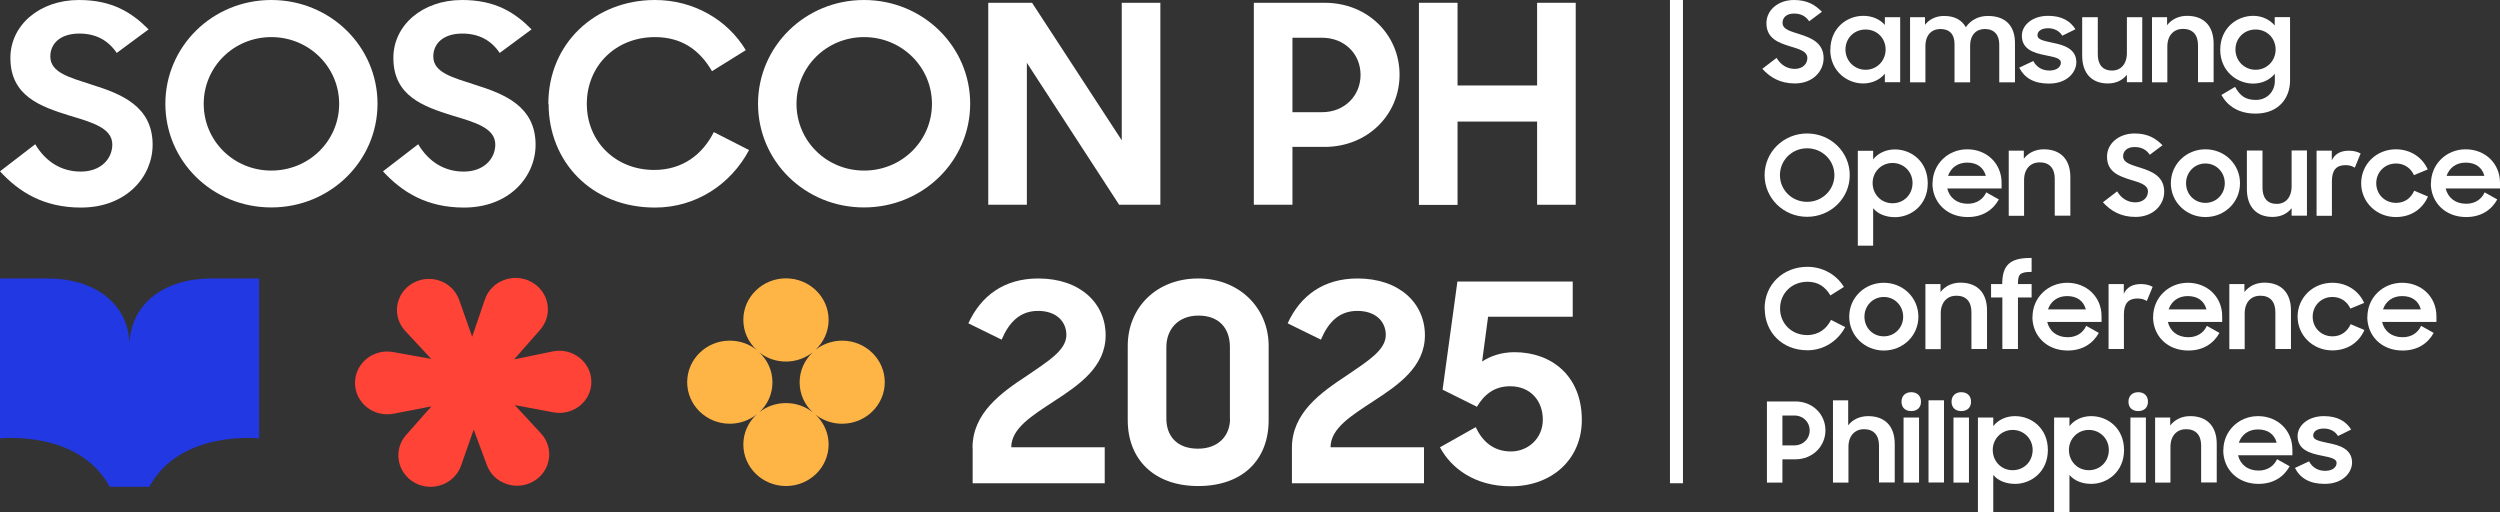 <svg width="200" height="41" viewBox="0 0 200 41" fill="none" xmlns="http://www.w3.org/2000/svg">
<rect x="0" y="0" width="200" height="41" fill="#333333" stroke="none"/>
<g clip-path="url(#clip0_522_42775)">
<path d="M0 13.707L2.818 11.539C3.661 12.957 4.93 13.727 6.458 13.727C8.091 13.727 8.985 12.684 8.985 11.559C8.985 10.212 7.28 9.766 5.533 9.239C3.286 8.53 0.832 7.71 0.832 4.64C0.822 2.036 3.141 0 6.313 0C8.975 0 10.546 1.003 11.887 2.35L9.339 4.235C8.632 3.191 7.634 2.685 6.344 2.685C4.826 2.685 4.025 3.485 4.025 4.518C4.025 5.825 5.595 6.2 7.415 6.798C9.661 7.507 12.21 8.48 12.21 11.58C12.21 14.123 10.119 16.605 6.479 16.605C3.505 16.605 1.529 15.369 0 13.707Z" fill="white"/>
<path d="M13.229 8.307C13.229 3.728 16.983 0 21.705 0C26.426 0 30.201 3.718 30.201 8.297C30.201 12.877 26.426 16.595 21.705 16.595C16.983 16.595 13.229 12.897 13.229 8.297V8.307ZM27.133 8.307C27.133 5.359 24.721 2.968 21.705 2.968C18.689 2.968 16.297 5.359 16.297 8.307C16.297 11.255 18.678 13.646 21.705 13.646C24.731 13.646 27.133 11.255 27.133 8.307Z" fill="white"/>
<path d="M30.638 13.707L33.456 11.539C34.299 12.957 35.568 13.727 37.096 13.727C38.729 13.727 39.623 12.684 39.623 11.559C39.623 10.212 37.918 9.766 36.171 9.239C33.924 8.53 31.47 7.71 31.47 4.64C31.46 2.036 33.779 0 36.961 0C39.623 0 41.184 0.993 42.525 2.35L39.977 4.235C39.27 3.191 38.272 2.685 36.982 2.685C35.464 2.685 34.663 3.485 34.663 4.518C34.663 5.825 36.233 6.2 38.053 6.798C40.3 7.507 42.847 8.48 42.847 11.58C42.847 14.123 40.757 16.605 37.117 16.605C34.143 16.605 32.167 15.369 30.638 13.707Z" fill="white"/>
<path d="M43.867 8.307C43.867 3.485 47.6 0 52.395 0C55.504 0 58.208 1.591 59.664 4.012L56.96 5.694C55.983 4.012 54.547 2.968 52.395 2.968C49.233 2.968 46.945 5.288 46.945 8.307C46.945 11.326 49.243 13.596 52.332 13.596C54.631 13.596 56.222 12.329 57.106 10.567L59.924 12.005C58.468 14.751 55.67 16.605 52.405 16.605C47.288 16.605 43.888 12.907 43.888 8.307H43.867Z" fill="white"/>
<path d="M60.642 8.307C60.642 3.728 64.396 0 69.118 0C73.839 0 77.614 3.718 77.614 8.297C77.614 12.877 73.839 16.595 69.118 16.595C64.396 16.595 60.642 12.897 60.642 8.297V8.307ZM74.557 8.307C74.557 5.359 72.144 2.968 69.128 2.968C66.112 2.968 63.72 5.359 63.72 8.307C63.72 11.255 66.102 13.646 69.128 13.646C72.154 13.646 74.557 11.255 74.557 8.307Z" fill="white"/>
<path d="M79.06 0.223H82.565L89.74 11.225V0.223H92.829V16.381H89.532L82.149 5.025V16.381H79.06V0.223Z" fill="white"/>
<path d="M100.307 0.223H105.985C109.417 0.223 111.965 2.786 111.965 5.977C111.965 9.168 109.417 11.752 105.964 11.752H103.396V16.381H100.307V0.223ZM103.396 3.019V8.976H105.756C107.576 8.976 108.845 7.649 108.845 5.987C108.845 4.326 107.576 3.019 105.756 3.019H103.396Z" fill="white"/>
<path d="M122.968 9.726H116.603V16.392H113.515V0.223H116.603V6.838H122.968V0.223H126.057V16.381H122.968V9.715V9.726Z" fill="white"/>
<path d="M77.802 35.823C77.802 33.037 80.1 31.416 82.169 30.049C83.802 28.924 85.31 28.033 85.31 26.797C85.31 25.733 84.52 24.872 83.043 24.872C81.566 24.872 80.703 25.824 80.131 27.172L77.469 25.865C78.488 23.656 80.329 22.278 83.064 22.278C86.423 22.278 88.451 24.274 88.451 26.817C88.451 29.36 86.319 30.799 84.312 32.105C82.606 33.23 80.901 34.253 80.901 35.783H88.378V38.66H77.812V35.823H77.802Z" fill="white"/>
<path d="M90.219 33.615V27.678C90.219 24.598 92.517 22.278 95.856 22.278C99.194 22.278 101.492 24.689 101.492 27.658V33.615C101.492 36.776 99.423 38.883 95.856 38.883C92.288 38.883 90.219 36.715 90.219 33.615ZM98.393 33.503V27.769C98.393 26.239 97.509 25.247 95.876 25.247C94.244 25.247 93.308 26.351 93.308 27.769V33.483C93.308 34.901 94.171 35.894 95.835 35.894C97.499 35.894 98.404 34.831 98.404 33.503H98.393Z" fill="white"/>
<path d="M103.354 35.823C103.354 33.037 105.652 31.416 107.722 30.049C109.355 28.924 110.863 28.033 110.863 26.797C110.863 25.733 110.072 24.872 108.585 24.872C107.098 24.872 106.245 25.824 105.673 27.172L103.011 25.865C104.03 23.656 105.871 22.278 108.606 22.278C111.965 22.278 113.993 24.274 113.993 26.817C113.993 29.36 111.861 30.799 109.854 32.105C108.148 33.23 106.443 34.253 106.443 35.783H113.92V38.66H103.354V35.823Z" fill="white"/>
<path d="M115.199 35.783L118.059 34.172C118.538 35.216 119.401 36.117 120.878 36.117C122.24 36.117 123.426 35.074 123.426 33.574C123.426 32.075 122.448 30.9 120.815 30.9C119.515 30.9 118.725 31.589 118.153 32.541L115.407 31.173L116.593 22.521H125.818V25.338H119.047L118.569 28.924C119.203 28.499 120.087 28.175 121.159 28.175C124.133 28.175 126.546 30.079 126.546 33.595C126.546 36.735 124.164 38.903 120.867 38.903C117.955 38.903 116.073 37.424 115.21 35.803L115.199 35.783Z" fill="white"/>
<path d="M41.173 32.399L43.274 34.668C44.366 35.843 44.075 37.697 42.681 38.508C41.288 39.308 39.488 38.68 38.947 37.201L37.897 34.364L36.888 37.241C36.368 38.741 34.559 39.399 33.155 38.609C31.761 37.819 31.439 35.985 32.489 34.8L34.517 32.51L31.48 33.098C29.879 33.402 28.392 32.206 28.402 30.626C28.402 29.055 29.868 27.88 31.449 28.164L34.496 28.711L32.416 26.472C31.335 25.307 31.616 23.463 33.009 22.663C34.403 21.852 36.202 22.501 36.732 23.99L37.772 26.938L38.791 23.959C39.301 22.45 41.111 21.781 42.525 22.561C43.94 23.341 44.262 25.185 43.212 26.381L41.132 28.751L44.22 28.113C45.812 27.789 47.309 28.974 47.309 30.555C47.309 32.115 45.843 33.28 44.272 32.986L41.184 32.409L41.173 32.399Z" fill="#FF4337"/>
<path d="M67.37 27.252C66.559 27.252 65.81 27.536 65.228 27.992C65.883 27.384 66.289 26.533 66.289 25.59C66.289 23.757 64.76 22.268 62.878 22.268C60.995 22.268 59.467 23.757 59.467 25.59C59.467 26.533 59.872 27.384 60.527 27.992C59.945 27.526 59.196 27.252 58.385 27.252C56.502 27.252 54.974 28.741 54.974 30.575C54.974 32.409 56.502 33.898 58.385 33.898C59.196 33.898 59.945 33.614 60.527 33.158C59.872 33.766 59.467 34.617 59.467 35.559C59.467 37.393 60.995 38.882 62.878 38.882C64.76 38.882 66.289 37.393 66.289 35.559C66.289 34.617 65.883 33.766 65.228 33.158C65.81 33.624 66.559 33.898 67.37 33.898C69.253 33.898 70.781 32.409 70.781 30.575C70.781 28.741 69.253 27.252 67.37 27.252ZM62.878 32.247C62.066 32.247 61.318 32.52 60.735 32.986C61.39 32.388 61.796 31.537 61.796 30.585C61.796 29.633 61.39 28.792 60.735 28.184C61.318 28.65 62.066 28.924 62.878 28.924C63.689 28.924 64.438 28.64 65.02 28.184C64.375 28.792 63.97 29.643 63.97 30.585C63.97 31.527 64.375 32.388 65.02 32.986C64.438 32.52 63.689 32.247 62.878 32.247Z" fill="#FFB546"/>
<path d="M10.358 27.719C10.358 24.203 13.281 22.278 16.879 22.278H20.727V35.074C20.727 35.074 14.425 34.365 11.95 38.944H8.777C6.302 34.365 0 35.074 0 35.074V22.278H3.848C7.436 22.278 10.369 24.203 10.369 27.719H10.358Z" fill="#2138E3"/>
<path d="M134.637 0H133.597V38.66H134.637V0Z" fill="white"/>
<path d="M140.991 5.501L142.125 4.63C142.458 5.197 142.978 5.511 143.581 5.511C144.236 5.511 144.589 5.096 144.589 4.64C144.589 4.093 143.903 3.921 143.206 3.708C142.302 3.424 141.314 3.09 141.314 1.854C141.314 0.81 142.25 0 143.518 0C144.589 0 145.213 0.395 145.754 0.942L144.735 1.702C144.454 1.287 144.049 1.084 143.529 1.084C142.915 1.084 142.603 1.408 142.603 1.824C142.603 2.35 143.238 2.502 143.965 2.735C144.87 3.019 145.889 3.414 145.889 4.66C145.889 5.683 145.047 6.676 143.591 6.676C142.395 6.676 141.605 6.18 140.991 5.511V5.501Z" fill="white"/>
<path d="M146.43 3.982C146.43 2.259 147.73 1.267 149.072 1.267C149.779 1.267 150.393 1.54 150.788 1.996V1.378H152.015V6.575H150.788V5.896C150.393 6.383 149.758 6.677 149.051 6.677C147.761 6.677 146.42 5.684 146.42 3.972L146.43 3.982ZM150.85 3.961C150.85 3.07 150.174 2.361 149.249 2.361C148.323 2.361 147.637 3.06 147.637 3.961C147.637 4.863 148.344 5.582 149.249 5.582C150.153 5.582 150.85 4.863 150.85 3.961Z" fill="white"/>
<path d="M152.774 1.378H154.001V1.986C154.334 1.55 154.865 1.276 155.53 1.276C156.373 1.276 156.945 1.601 157.267 2.178C157.631 1.631 158.255 1.276 159.024 1.276C160.48 1.276 161.198 2.097 161.198 3.455V6.585H159.94V3.556C159.94 2.796 159.544 2.32 158.785 2.32C158.12 2.32 157.61 2.766 157.61 3.677V6.585H156.362V3.515C156.362 2.766 155.977 2.32 155.239 2.32C154.542 2.32 154.033 2.786 154.033 3.708V6.585H152.805V1.378H152.774Z" fill="white"/>
<path d="M161.52 5.42L162.664 4.883C162.924 5.37 163.372 5.643 163.954 5.643C164.536 5.643 164.869 5.36 164.869 5.015C164.869 4.63 164.276 4.559 163.621 4.417C162.706 4.235 161.749 3.951 161.749 2.857C161.749 2.016 162.581 1.267 163.85 1.267C164.932 1.267 165.618 1.672 166.034 2.34L164.984 2.857C164.765 2.492 164.36 2.259 163.85 2.259C163.268 2.259 162.997 2.523 162.997 2.817C162.997 3.161 163.413 3.252 164.224 3.425C165.098 3.597 166.107 3.901 166.107 4.985C166.107 5.714 165.441 6.687 163.912 6.687C162.716 6.687 161.968 6.241 161.541 5.42H161.52Z" fill="white"/>
<path d="M171.38 6.575H170.152V5.977C169.82 6.413 169.3 6.676 168.624 6.676C167.344 6.676 166.575 5.866 166.575 4.458V1.378H167.823V4.336C167.823 5.147 168.187 5.643 168.967 5.643C169.653 5.643 170.152 5.147 170.152 4.225V1.378H171.38V6.575Z" fill="white"/>
<path d="M172.139 1.378H173.366V2.016C173.719 1.56 174.271 1.267 174.967 1.267C176.309 1.267 177.089 2.077 177.089 3.485V6.575H175.841V3.617C175.841 2.807 175.435 2.31 174.635 2.31C173.927 2.31 173.387 2.807 173.387 3.728V6.585H172.16V1.378H172.139Z" fill="white"/>
<path d="M181.998 5.886C181.603 6.383 180.979 6.687 180.251 6.687C178.961 6.687 177.619 5.694 177.619 3.982C177.619 2.27 178.919 1.267 180.261 1.267C180.968 1.267 181.582 1.571 181.977 2.037V1.368H183.204V6.433C183.204 7.892 182.247 9.088 180.448 9.088C179.065 9.088 178.191 8.46 177.713 7.598L178.805 6.95C179.2 7.649 179.616 7.994 180.469 7.994C181.395 7.994 181.987 7.284 181.987 6.494V5.886H181.998ZM182.05 3.961C182.05 3.07 181.374 2.361 180.448 2.361C179.523 2.361 178.836 3.06 178.836 3.961C178.836 4.863 179.543 5.582 180.448 5.582C181.353 5.582 182.05 4.863 182.05 3.961Z" fill="white"/>
<path d="M141.168 14.011C141.168 12.167 142.676 10.678 144.569 10.678C146.461 10.678 147.98 12.167 147.98 14.011C147.98 15.855 146.461 17.344 144.569 17.344C142.676 17.344 141.168 15.855 141.168 14.011ZM146.753 14.011C146.753 12.825 145.785 11.863 144.569 11.863C143.352 11.863 142.395 12.825 142.395 14.011C142.395 15.196 143.352 16.148 144.569 16.148C145.785 16.148 146.753 15.186 146.753 14.011Z" fill="white"/>
<path d="M149.852 16.645V19.654H148.625V12.066H149.852V12.754C150.226 12.268 150.861 11.954 151.589 11.954C152.93 11.954 154.22 12.937 154.22 14.669C154.22 16.402 152.889 17.374 151.599 17.374C150.871 17.374 150.226 17.121 149.852 16.655V16.645ZM153.003 14.639C153.003 13.737 152.296 13.038 151.401 13.038C150.507 13.038 149.81 13.747 149.81 14.639C149.81 15.53 150.476 16.26 151.401 16.26C152.327 16.26 153.003 15.551 153.003 14.639Z" fill="white"/>
<path d="M154.605 14.67C154.605 13.15 155.821 11.944 157.381 11.944C158.941 11.944 160.127 13.079 160.127 14.619V15.075H155.78C155.956 15.814 156.549 16.301 157.423 16.301C158.12 16.301 158.65 15.946 158.9 15.389L159.908 15.956C159.44 16.797 158.619 17.364 157.412 17.364C155.728 17.364 154.594 16.169 154.594 14.67H154.605ZM155.842 14.072H158.868C158.681 13.373 158.14 13.008 157.371 13.008C156.601 13.008 156.061 13.434 155.842 14.072Z" fill="white"/>
<path d="M160.678 12.056H161.905V12.694C162.259 12.238 162.81 11.944 163.507 11.944C164.848 11.944 165.628 12.755 165.628 14.163V17.253H164.38V14.295C164.38 13.484 163.975 12.988 163.174 12.988C162.467 12.988 161.926 13.484 161.926 14.406V17.263H160.699V12.066L160.678 12.056Z" fill="white"/>
<path d="M168.239 16.179L169.372 15.308C169.705 15.875 170.225 16.189 170.828 16.189C171.484 16.189 171.837 15.774 171.837 15.318C171.837 14.771 171.151 14.598 170.454 14.386C169.549 14.102 168.561 13.768 168.561 12.532C168.561 11.488 169.497 10.678 170.766 10.678C171.837 10.678 172.461 11.073 173.002 11.62L171.983 12.38C171.702 11.964 171.296 11.762 170.776 11.762C170.163 11.762 169.851 12.086 169.851 12.501C169.851 13.028 170.485 13.18 171.213 13.413C172.118 13.697 173.137 14.092 173.137 15.338C173.137 16.361 172.295 17.354 170.839 17.354C169.643 17.354 168.852 16.858 168.239 16.189V16.179Z" fill="white"/>
<path d="M173.668 14.659C173.668 13.14 174.895 11.944 176.434 11.944C177.973 11.944 179.2 13.14 179.2 14.659C179.2 16.179 177.973 17.364 176.434 17.364C174.895 17.364 173.668 16.159 173.668 14.659ZM177.983 14.659C177.983 13.778 177.307 13.079 176.434 13.079C175.56 13.079 174.884 13.778 174.884 14.659C174.884 15.541 175.55 16.23 176.434 16.23C177.318 16.23 177.983 15.521 177.983 14.659Z" fill="white"/>
<path d="M184.556 17.253H183.329V16.655C182.986 17.09 182.476 17.354 181.8 17.354C180.521 17.354 179.751 16.543 179.751 15.135V12.045H180.999V15.004C180.999 15.814 181.363 16.31 182.143 16.31C182.83 16.31 183.329 15.814 183.329 14.892V12.035H184.556V17.232V17.253Z" fill="white"/>
<path d="M185.315 12.056H186.543V12.826C186.792 12.309 187.25 12.056 187.915 12.056C188.311 12.056 188.612 12.147 188.851 12.278L188.383 13.413C188.196 13.302 187.999 13.211 187.645 13.211C186.927 13.211 186.553 13.585 186.553 14.487V17.263H185.326V12.066L185.315 12.056Z" fill="white"/>
<path d="M188.893 14.659C188.893 13.14 190.11 11.944 191.67 11.944C192.866 11.944 193.802 12.613 194.218 13.555L193.115 14.011C192.866 13.444 192.335 13.079 191.68 13.079C190.775 13.079 190.099 13.778 190.099 14.659C190.099 15.541 190.775 16.23 191.691 16.23C192.387 16.23 192.886 15.835 193.136 15.257L194.238 15.723C193.822 16.686 192.918 17.364 191.67 17.364C190.11 17.364 188.893 16.159 188.893 14.659Z" fill="white"/>
<path d="M194.478 14.67C194.478 13.15 195.694 11.944 197.254 11.944C198.814 11.944 200 13.079 200 14.619V15.075H195.653C195.83 15.814 196.422 16.301 197.296 16.301C197.993 16.301 198.523 15.946 198.773 15.389L199.782 15.956C199.314 16.797 198.492 17.364 197.286 17.364C195.601 17.364 194.467 16.169 194.467 14.67H194.478ZM195.726 14.072H198.752C198.565 13.373 198.024 13.008 197.254 13.008C196.485 13.008 195.944 13.434 195.726 14.072Z" fill="white"/>
<path d="M141.168 24.679C141.168 22.744 142.665 21.346 144.589 21.346C145.837 21.346 146.929 21.984 147.512 22.956L146.43 23.635C146.035 22.956 145.463 22.541 144.6 22.541C143.331 22.541 142.405 23.473 142.405 24.679C142.405 25.884 143.331 26.806 144.569 26.806C145.494 26.806 146.129 26.3 146.482 25.591L147.616 26.168C147.033 27.272 145.91 28.022 144.6 28.022C142.541 28.022 141.178 26.543 141.178 24.689L141.168 24.679Z" fill="white"/>
<path d="M147.938 25.337C147.938 23.817 149.165 22.622 150.705 22.622C152.244 22.622 153.471 23.817 153.471 25.337C153.471 26.857 152.244 28.042 150.705 28.042C149.165 28.042 147.938 26.837 147.938 25.337ZM152.254 25.337C152.254 24.456 151.578 23.757 150.705 23.757C149.831 23.757 149.155 24.456 149.155 25.337C149.155 26.219 149.821 26.907 150.705 26.907C151.589 26.907 152.254 26.198 152.254 25.337Z" fill="white"/>
<path d="M154.012 22.724H155.239V23.362C155.593 22.906 156.144 22.612 156.841 22.612C158.182 22.612 158.962 23.423 158.962 24.831V27.921H157.714V24.963C157.714 24.152 157.309 23.656 156.508 23.656C155.801 23.656 155.26 24.152 155.26 25.074V27.931H154.033V22.724H154.012Z" fill="white"/>
<path d="M159.274 22.724H160.179C160.179 21.224 160.792 20.637 162.415 20.637H162.529V21.751C161.541 21.751 161.437 21.974 161.437 22.724H162.529V23.798H161.437V27.921H160.189V23.798H159.285V22.724H159.274Z" fill="white"/>
<path d="M162.602 25.347C162.602 23.828 163.819 22.622 165.379 22.622C166.939 22.622 168.124 23.757 168.124 25.297V25.753H163.777C163.954 26.492 164.547 26.978 165.42 26.978C166.117 26.978 166.648 26.624 166.897 26.067L167.906 26.634C167.438 27.475 166.616 28.042 165.41 28.042C163.725 28.042 162.592 26.857 162.592 25.347H162.602ZM163.84 24.75H166.866C166.679 24.05 166.138 23.686 165.368 23.686C164.599 23.686 164.058 24.111 163.84 24.75Z" fill="white"/>
<path d="M168.676 22.724H169.903V23.494C170.152 22.977 170.61 22.724 171.276 22.724C171.671 22.724 171.972 22.815 172.212 22.947L171.744 24.081C171.556 23.97 171.359 23.879 171.005 23.879C170.288 23.879 169.913 24.254 169.913 25.145V27.921H168.686V22.714L168.676 22.724Z" fill="white"/>
<path d="M172.253 25.347C172.253 23.828 173.47 22.622 175.03 22.622C176.59 22.622 177.775 23.757 177.775 25.297V25.753H173.428C173.605 26.492 174.198 26.978 175.071 26.978C175.768 26.978 176.299 26.624 176.548 26.067L177.557 26.634C177.089 27.475 176.267 28.042 175.061 28.042C173.376 28.042 172.243 26.857 172.243 25.347H172.253ZM173.491 24.75H176.517C176.33 24.05 175.789 23.686 175.019 23.686C174.25 23.686 173.709 24.111 173.491 24.75Z" fill="white"/>
<path d="M178.327 22.724H179.554V23.362C179.907 22.906 180.459 22.612 181.155 22.612C182.497 22.612 183.277 23.423 183.277 24.831V27.921H182.029V24.963C182.029 24.152 181.623 23.656 180.823 23.656C180.115 23.656 179.575 24.152 179.575 25.074V27.931H178.347V22.724H178.327Z" fill="white"/>
<path d="M183.807 25.337C183.807 23.817 185.024 22.622 186.584 22.622C187.78 22.622 188.716 23.291 189.132 24.233L188.03 24.689C187.78 24.122 187.25 23.757 186.595 23.757C185.69 23.757 185.014 24.456 185.014 25.337C185.014 26.219 185.69 26.907 186.605 26.907C187.302 26.907 187.801 26.502 188.051 25.935L189.153 26.401C188.737 27.363 187.832 28.032 186.584 28.032C185.024 28.032 183.807 26.826 183.807 25.327V25.337Z" fill="white"/>
<path d="M189.392 25.347C189.392 23.828 190.609 22.622 192.169 22.622C193.729 22.622 194.914 23.757 194.914 25.297V25.753H190.567C190.744 26.492 191.337 26.978 192.211 26.978C192.907 26.978 193.438 26.624 193.687 26.067L194.696 26.634C194.228 27.475 193.406 28.042 192.2 28.042C190.515 28.042 189.382 26.857 189.382 25.347H189.392ZM190.64 24.75H193.666C193.479 24.05 192.938 23.686 192.169 23.686C191.399 23.686 190.859 24.111 190.64 24.75Z" fill="white"/>
<path d="M141.355 32.115H143.633C145.016 32.115 146.035 33.149 146.035 34.425C146.035 35.702 145.016 36.745 143.622 36.745H142.593V38.609H141.355V32.115ZM142.593 33.24V35.631H143.539C144.267 35.631 144.777 35.094 144.777 34.435C144.777 33.777 144.267 33.24 143.539 33.24H142.593Z" fill="white"/>
<path d="M146.628 32.024H147.855V34.02C148.219 33.564 148.77 33.291 149.457 33.291C150.798 33.291 151.578 34.101 151.578 35.51V38.599H150.32V35.651C150.32 34.831 149.914 34.334 149.113 34.334C148.417 34.334 147.876 34.841 147.876 35.753V38.609H146.638V32.035L146.628 32.024Z" fill="white"/>
<path d="M152.899 31.376C153.388 31.376 153.679 31.68 153.679 32.136C153.679 32.592 153.388 32.886 152.899 32.886C152.41 32.886 152.119 32.592 152.119 32.136C152.119 31.68 152.421 31.376 152.899 31.376ZM152.285 33.402H153.523V38.609H152.285V33.402Z" fill="white"/>
<path d="M154.282 32.024H155.52V38.599H154.282V32.024Z" fill="white"/>
<path d="M156.903 31.376C157.392 31.376 157.683 31.68 157.683 32.136C157.683 32.592 157.392 32.886 156.903 32.886C156.414 32.886 156.123 32.592 156.123 32.136C156.123 31.68 156.425 31.376 156.903 31.376ZM156.279 33.402H157.517V38.609H156.279V33.402Z" fill="white"/>
<path d="M159.461 37.991V41H158.234V33.401H159.461V34.09C159.836 33.604 160.47 33.29 161.198 33.29C162.54 33.29 163.829 34.273 163.829 36.005C163.829 37.737 162.498 38.71 161.208 38.71C160.48 38.71 159.836 38.457 159.461 37.991ZM162.612 35.995C162.612 35.093 161.905 34.394 161.011 34.394C160.116 34.394 159.42 35.103 159.42 35.995C159.42 36.886 160.085 37.616 161.011 37.616C161.936 37.616 162.612 36.907 162.612 35.995Z" fill="white"/>
<path d="M165.556 37.991V41H164.328V33.401H165.556V34.09C165.93 33.604 166.564 33.29 167.292 33.29C168.634 33.29 169.924 34.273 169.924 36.005C169.924 37.737 168.592 38.71 167.303 38.71C166.575 38.71 165.93 38.457 165.556 37.991ZM168.707 35.995C168.707 35.093 168 34.394 167.105 34.394C166.211 34.394 165.514 35.103 165.514 35.995C165.514 36.886 166.18 37.616 167.105 37.616C168.031 37.616 168.707 36.907 168.707 35.995Z" fill="white"/>
<path d="M171.057 31.376C171.546 31.376 171.837 31.68 171.837 32.136C171.837 32.592 171.546 32.886 171.057 32.886C170.568 32.886 170.277 32.592 170.277 32.136C170.277 31.68 170.579 31.376 171.057 31.376ZM170.433 33.402H171.671V38.609H170.433V33.402Z" fill="white"/>
<path d="M172.388 33.401H173.616V34.04C173.969 33.584 174.52 33.29 175.217 33.29C176.559 33.29 177.339 34.1 177.339 35.509V38.599H176.091V35.64C176.091 34.83 175.685 34.334 174.884 34.334C174.177 34.334 173.636 34.83 173.636 35.752V38.609H172.409V33.401H172.388Z" fill="white"/>
<path d="M177.869 36.015C177.869 34.496 179.086 33.29 180.646 33.29C182.206 33.29 183.391 34.425 183.391 35.965V36.42H179.044C179.221 37.16 179.814 37.646 180.687 37.646C181.384 37.646 181.915 37.292 182.164 36.735L183.173 37.302C182.705 38.143 181.883 38.71 180.677 38.71C178.992 38.71 177.859 37.525 177.859 36.015H177.869ZM179.107 35.417H182.133C181.946 34.718 181.405 34.354 180.635 34.354C179.866 34.354 179.325 34.779 179.107 35.417Z" fill="white"/>
<path d="M183.579 37.444L184.723 36.907C184.983 37.393 185.43 37.667 186.012 37.667C186.595 37.667 186.927 37.383 186.927 37.038C186.927 36.654 186.335 36.583 185.679 36.441C184.764 36.258 183.807 35.965 183.807 34.881C183.807 34.05 184.639 33.29 185.908 33.29C186.99 33.29 187.676 33.695 188.092 34.364L187.042 34.881C186.823 34.516 186.418 34.283 185.908 34.283C185.326 34.283 185.055 34.546 185.055 34.84C185.055 35.184 185.471 35.276 186.283 35.448C187.156 35.62 188.165 35.914 188.165 37.008C188.165 37.737 187.499 38.71 185.971 38.71C184.775 38.71 184.026 38.264 183.599 37.444H183.579Z" fill="white"/>
</g>
<defs>
<clipPath id="clip0_522_42775">
<rect width="200" height="41" fill="white"/>
</clipPath>
</defs>
</svg>
